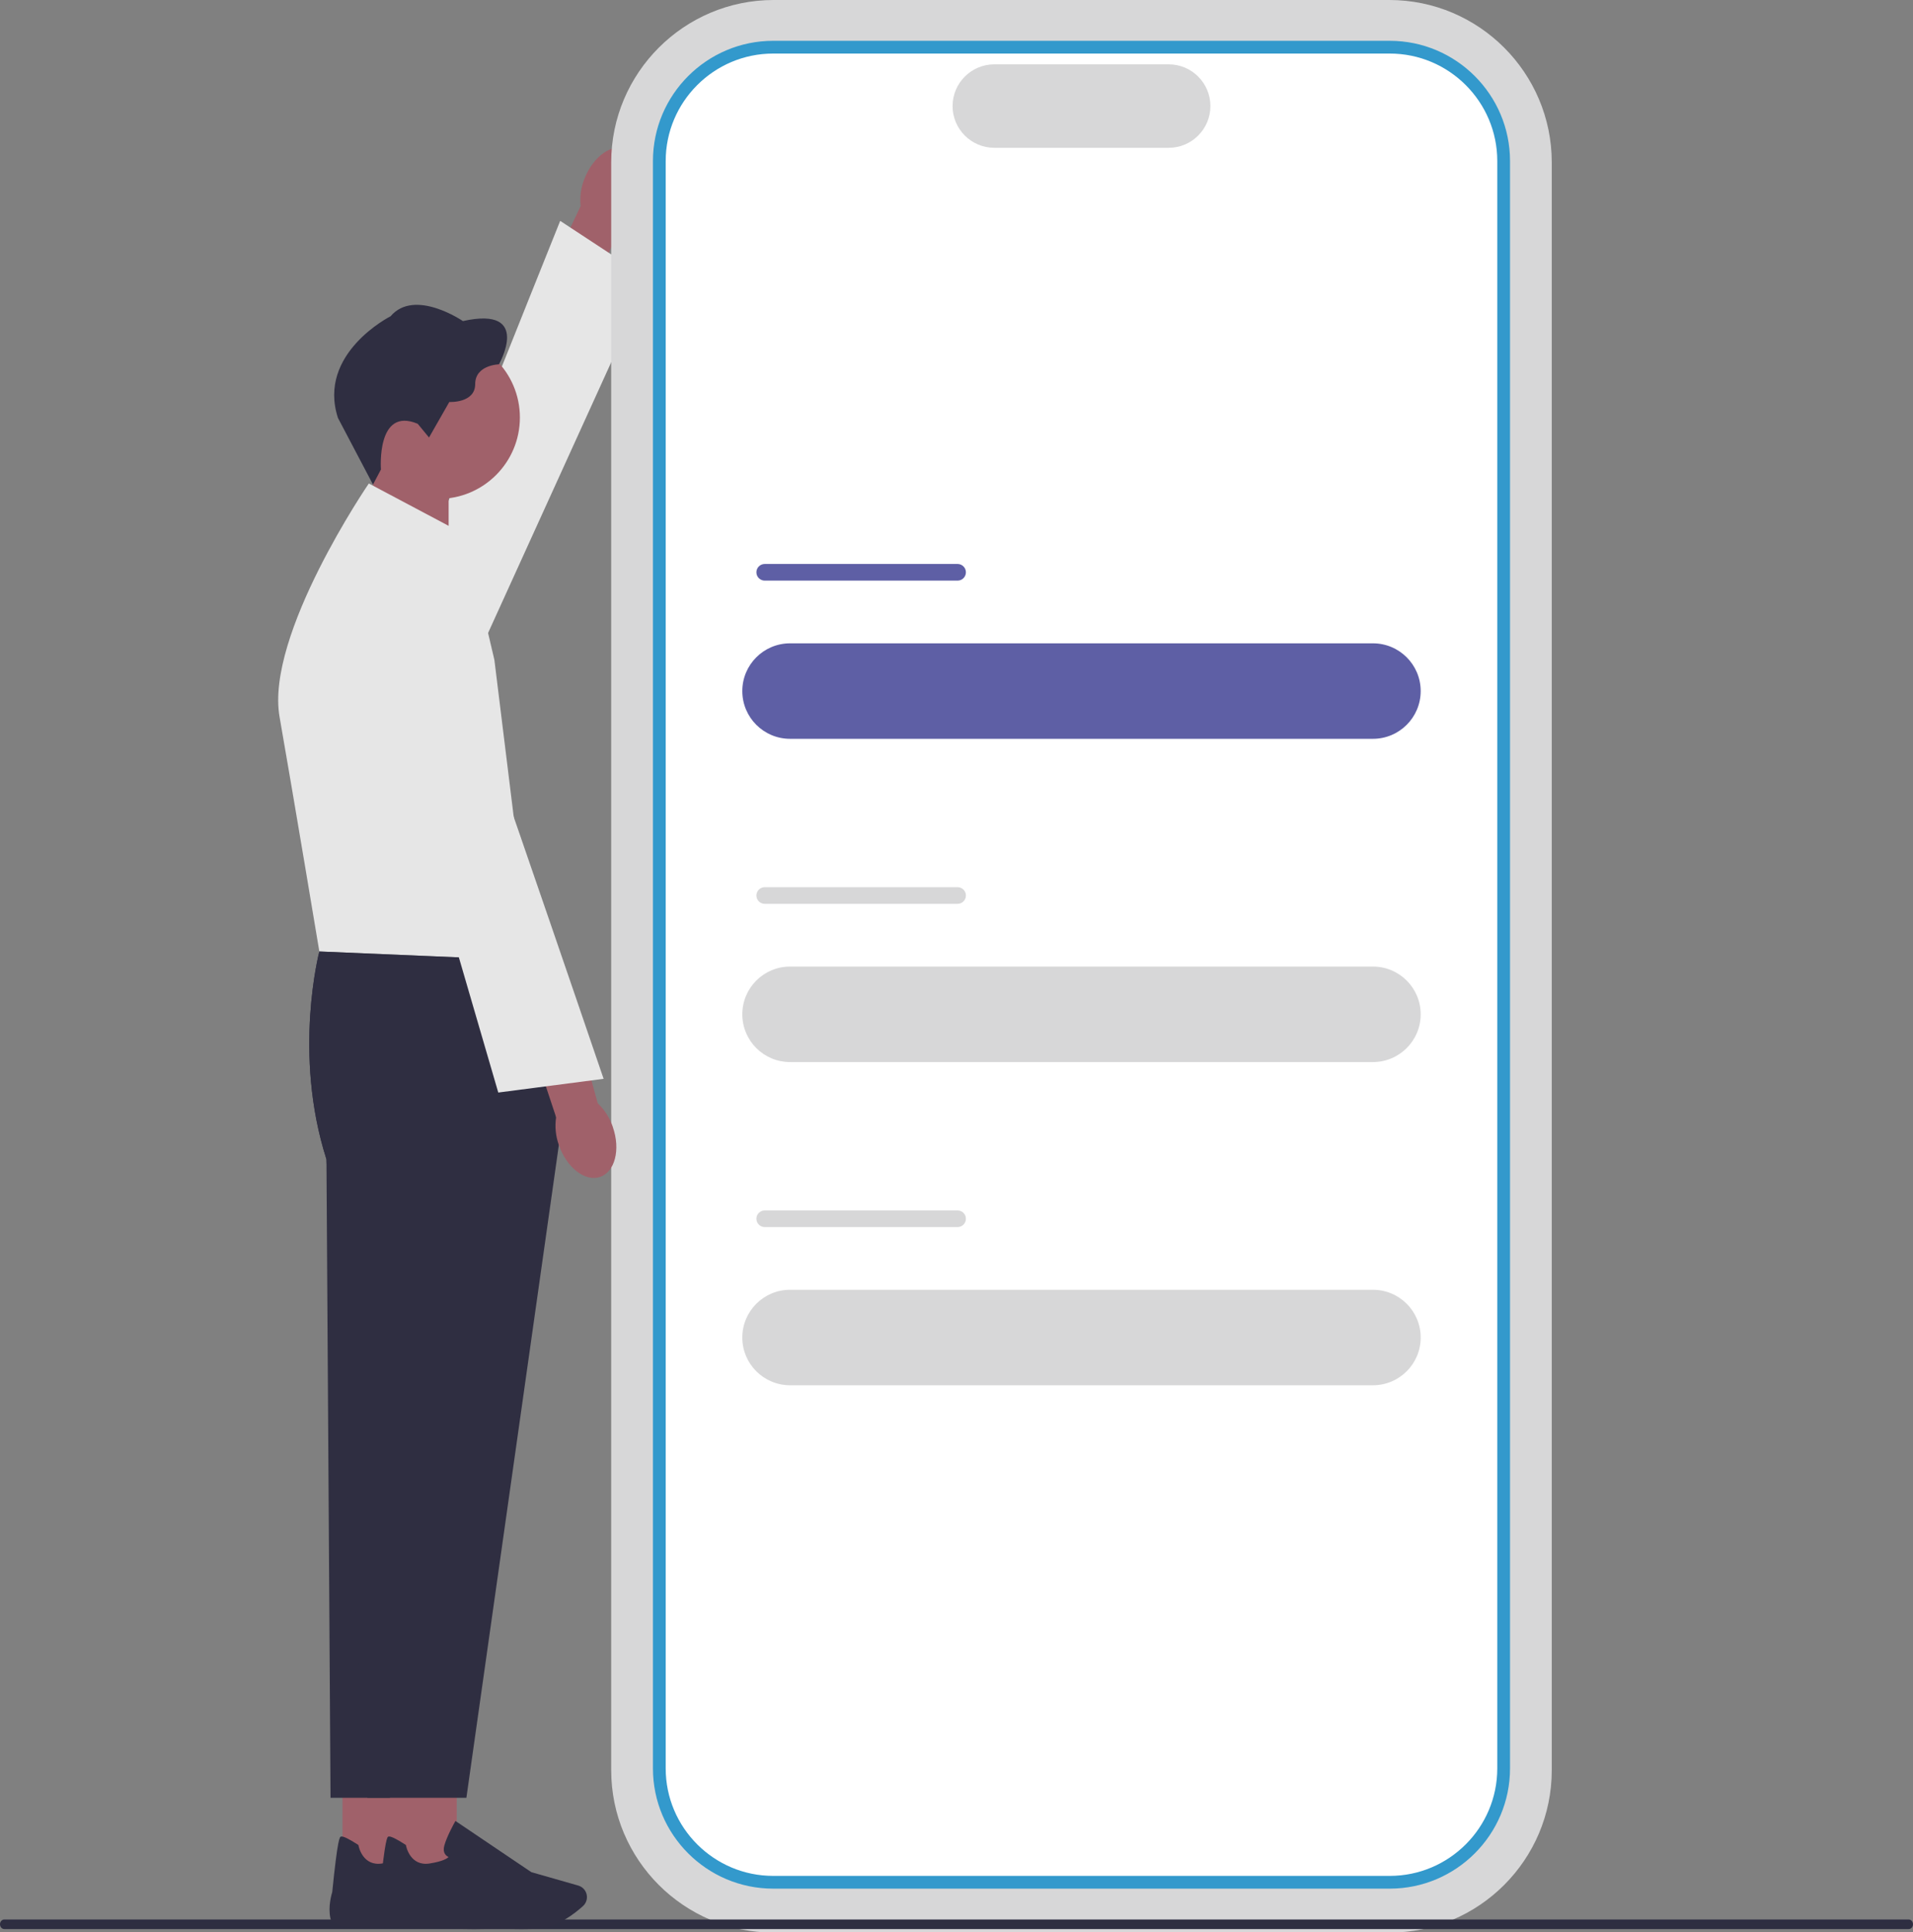 <?xml version="1.0" encoding="UTF-8"?> <svg xmlns="http://www.w3.org/2000/svg" width="600" height="606" viewBox="0 0 600 606" fill="none"><rect x="0" y="0" width="600" height="606" fill="#808080" stroke="none"/> <g clip-path="url(#clip0_27_253)"> <path d="M183.39 55.89C186.14 48.94 192.07 44.82 196.63 46.68C201.19 48.54 202.66 55.69 199.91 62.64C198.85 65.43 197.12 67.91 194.85 69.87L182.81 99.15L168.74 92.86L182.1 64.66C181.8 61.65 182.24 58.64 183.38 55.88L183.39 55.89Z" fill="#A0616A"></path> <path d="M132.94 242.82C132.94 242.82 112.75 233.04 114.15 226.02C115.55 218.99 175.7 69.28 175.7 69.28L203.55 87.58L132.94 242.83V242.82Z" fill="#E6E6E6"></path> <path d="M435.76 606.19H242.64C214.55 606.19 191.7 583.34 191.7 555.25V50.94C191.7 22.85 214.55 0 242.64 0H435.76C463.85 0 486.7 22.85 486.7 50.94V555.25C486.7 583.34 463.85 606.19 435.76 606.19Z" fill="#D7D7D8"></path> <path d="M435.9 590.4H242.5C222.815 590.4 206.79 574.375 206.79 554.69V50.51C206.79 30.824 222.815 14.8 242.5 14.8H435.9C455.585 14.8 471.61 30.824 471.61 50.51V554.69C471.61 574.375 455.585 590.4 435.9 590.4Z" fill="white" stroke="#3399CC" stroke-width="4"></path> <path d="M366.55 46.36H311.86C304.64 46.36 298.77 40.49 298.77 33.27C298.77 26.05 304.64 20.18 311.86 20.18H366.55C373.77 20.18 379.64 26.05 379.64 33.27C379.64 40.49 373.77 46.36 366.55 46.36Z" fill="#D7D7D8"></path> <path d="M430.61 201.79H247.8C239.527 201.79 232.82 208.495 232.82 216.765C232.82 225.036 239.527 231.74 247.8 231.74H430.61C438.883 231.74 445.59 225.036 445.59 216.765C445.59 208.495 438.883 201.79 430.61 201.79Z" fill="#5E5FA5"></path> <path d="M300.34 176.9H239.85C238.409 176.9 237.24 178.069 237.24 179.51C237.24 180.952 238.409 182.12 239.85 182.12H300.34C301.781 182.12 302.95 180.952 302.95 179.51C302.95 178.069 301.781 176.9 300.34 176.9Z" fill="#5E5FA5"></path> <path d="M430.61 303.18H247.8C239.527 303.18 232.82 309.884 232.82 318.155C232.82 326.425 239.527 333.13 247.8 333.13H430.61C438.883 333.13 445.59 326.425 445.59 318.155C445.59 309.884 438.883 303.18 430.61 303.18Z" fill="#D7D7D8"></path> <path d="M300.34 278.28H239.85C238.409 278.28 237.24 279.449 237.24 280.89C237.24 282.332 238.409 283.5 239.85 283.5H300.34C301.781 283.5 302.95 282.332 302.95 280.89C302.95 279.449 301.781 278.28 300.34 278.28Z" fill="#D7D7D8"></path> <path d="M430.61 404.56H247.8C239.527 404.56 232.82 411.264 232.82 419.535C232.82 427.805 239.527 434.51 247.8 434.51H430.61C438.883 434.51 445.59 427.805 445.59 419.535C445.59 411.264 438.883 404.56 430.61 404.56Z" fill="#D7D7D8"></path> <path d="M300.34 379.67H239.85C238.409 379.67 237.24 380.838 237.24 382.28C237.24 383.721 238.409 384.89 239.85 384.89H300.34C301.781 384.89 302.95 383.721 302.95 382.28C302.95 380.838 301.781 379.67 300.34 379.67Z" fill="#D7D7D8"></path> <path d="M600 603.58C600 604.41 599.408 605.08 598.674 605.08H1.326C0.592 605.08 0 604.41 0 603.58C0 602.75 0.592 602.08 1.326 602.08H598.674C599.408 602.08 600 602.75 600 603.58Z" fill="#2E2E41"></path> <path d="M115.1 174.73L140.71 183.15V146.28H117.47L115.1 174.73Z" fill="#A0616A"></path> <path d="M137.54 156.48C151.634 156.48 163.06 145.055 163.06 130.96C163.06 116.866 151.634 105.44 137.54 105.44C123.446 105.44 112.02 116.866 112.02 130.96C112.02 145.055 123.446 156.48 137.54 156.48Z" fill="#A0616A"></path> <path d="M131.04 132.96L134.56 137.23L140.92 126.09C140.92 126.09 149.04 126.51 149.04 120.48C149.04 114.45 156.49 114.28 156.49 114.28C156.49 114.28 167.04 95.86 145.19 100.71C145.19 100.71 130.03 90.33 122.5 99.2C122.5 99.2 99.39 110.84 106 131.1L116.99 151.99L119.48 147.26C119.48 147.26 117.97 127.41 131.04 132.94V132.96Z" fill="#2F2E41"></path> <path d="M107.41 587.1H128.35V557.39H107.41V587.1Z" fill="#A0616A"></path> <path d="M126.04 604.12C122.46 604.44 104.54 605.86 103.64 601.75C102.82 597.98 104.03 594.04 104.2 593.5C105.92 576.36 106.56 576.17 106.95 576.06C107.56 575.88 109.34 576.73 112.23 578.59L112.41 578.71L112.45 578.92C112.5 579.19 113.78 585.48 119.85 584.51C124.01 583.85 125.36 582.93 125.79 582.48C125.44 582.32 125 582.04 124.69 581.56C124.24 580.86 124.16 579.96 124.46 578.88C125.24 576.03 127.58 571.82 127.68 571.65L127.95 571.17L151.75 587.23L166.45 591.43C167.56 591.75 168.45 592.54 168.9 593.6C169.52 595.08 169.14 596.8 167.94 597.88C165.27 600.28 159.97 604.39 154.4 604.9C152.92 605.04 150.96 605.09 148.76 605.09C139.57 605.09 126.15 604.14 126.05 604.12H126.04Z" fill="#2F2E41"></path> <path d="M155.1 301.25L100.17 298.44C100.17 298.44 91.75 330.36 102.39 363.62L103.67 563.91H134.71L163.97 357.3L155.1 301.25Z" fill="#2F2E41"></path> <path d="M145.83 167.65L115.68 151.65C115.68 151.65 83.19 199.13 87.68 224.85C92.18 250.57 100.16 298.45 100.16 298.45L166.67 301.26L155.06 206.97L145.83 167.65Z" fill="#E6E6E6"></path> <path d="M122.31 587.1H143.25V557.39H122.31V587.1Z" fill="#A0616A"></path> <path d="M140.94 604.12C137.36 604.44 119.44 605.86 118.54 601.75C117.72 597.98 118.93 594.04 119.1 593.5C120.82 576.36 121.46 576.17 121.85 576.06C122.46 575.88 124.24 576.73 127.13 578.59L127.31 578.71L127.35 578.92C127.4 579.19 128.68 585.48 134.75 584.51C138.91 583.85 140.26 582.93 140.69 582.48C140.34 582.32 139.9 582.04 139.59 581.56C139.14 580.86 139.06 579.96 139.36 578.88C140.14 576.03 142.48 571.82 142.58 571.65L142.85 571.17L166.65 587.23L181.35 591.43C182.46 591.75 183.35 592.54 183.8 593.6C184.42 595.08 184.04 596.8 182.84 597.88C180.17 600.28 174.87 604.39 169.3 604.9C167.82 605.04 165.86 605.09 163.66 605.09C154.47 605.09 141.05 604.14 140.95 604.12H140.94Z" fill="#2F2E41"></path> <path d="M166.67 301.25L100.16 298.44C100.16 298.44 91.74 330.36 102.38 363.62L115.24 563.91H146.28L175.54 357.3L166.67 301.25Z" fill="#2F2E41"></path> <path d="M192.22 353.55C194.67 360.61 192.86 367.6 188.19 369.17C183.52 370.73 177.75 366.28 175.3 359.21C174.28 356.4 173.98 353.39 174.42 350.43L164.45 320.38L179.21 315.97L187.48 346.06C189.67 348.15 191.3 350.72 192.23 353.55H192.22Z" fill="#A0616A"></path> <path d="M108.54 178.95C108.54 178.95 130.22 173.19 133.75 179.43C137.27 185.67 189.32 338.39 189.32 338.39L156.28 342.69L108.55 178.95H108.54Z" fill="#E6E6E6"></path> </g> <defs> <clipPath id="clip0_27_253"> <rect width="600" height="606" fill="white"></rect> </clipPath> </defs> </svg> 